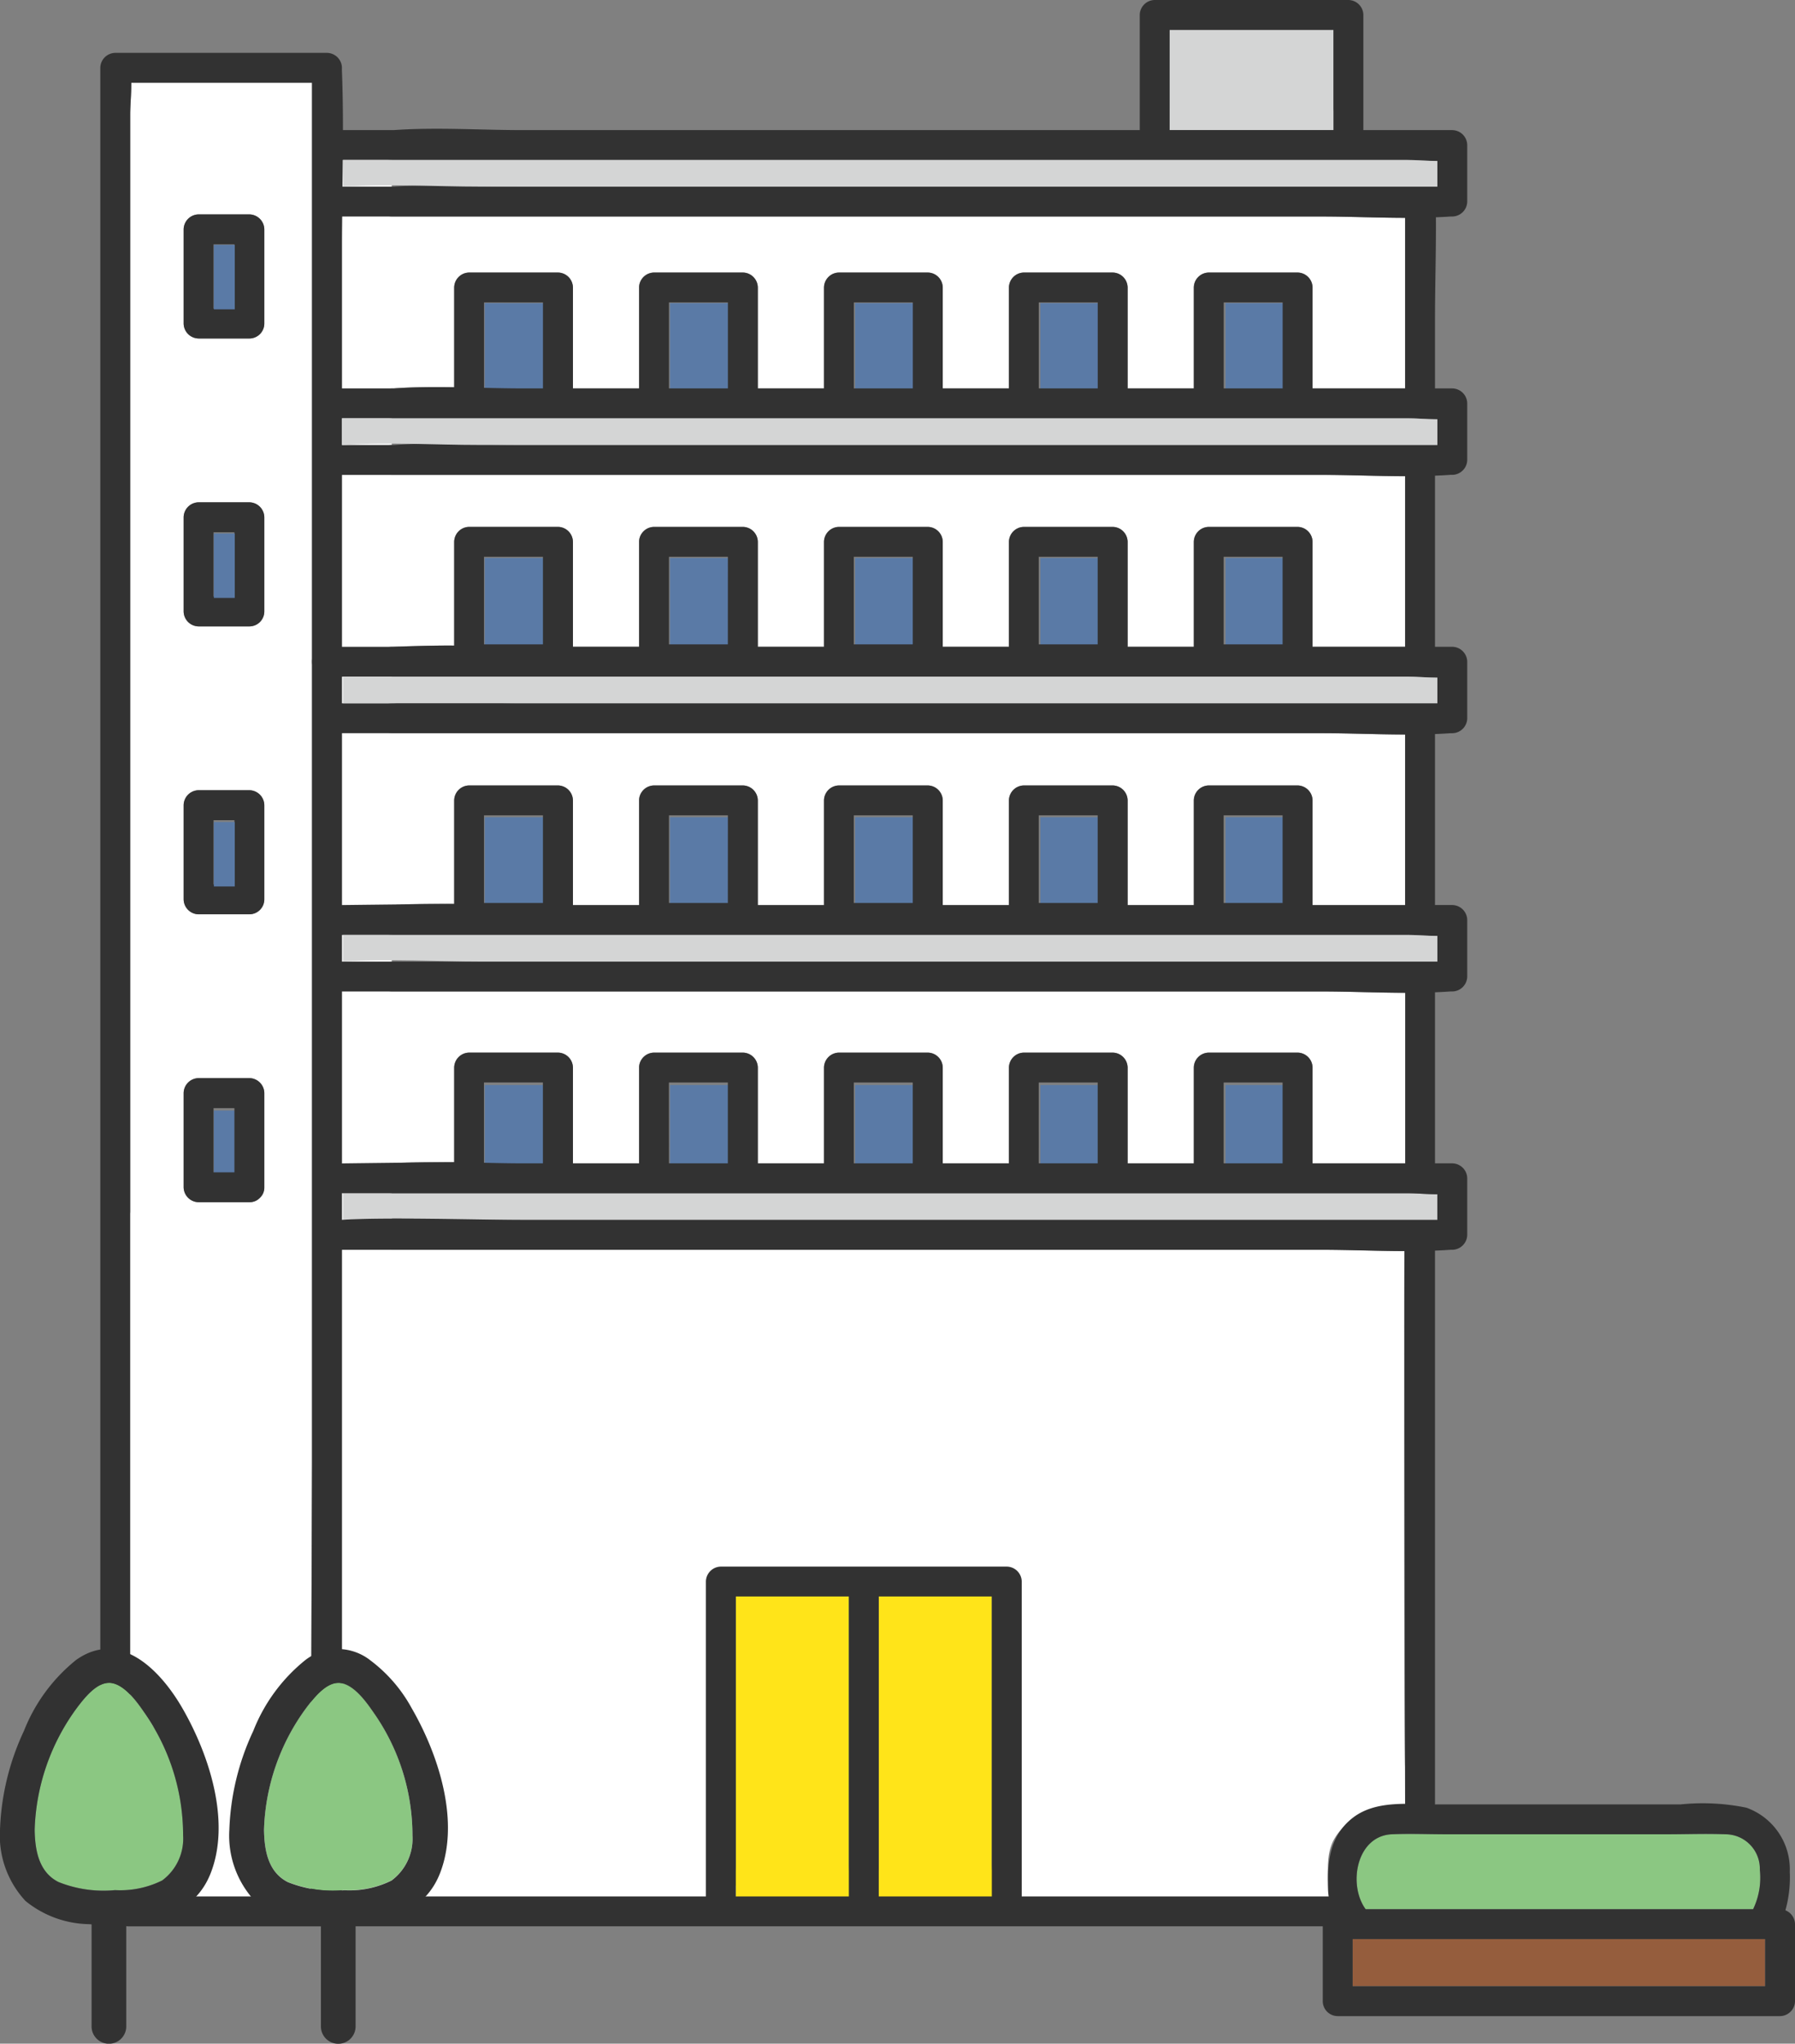 <svg xmlns="http://www.w3.org/2000/svg" width="123" height="140" viewBox="0 0 123 140">
  <rect x="0" y="0" width="123" height="140" fill="#808080" stroke="none"/>
  <g id="Group_3739" data-name="Group 3739" transform="translate(-12.232)">
    <g id="Group_3740" data-name="Group 3740" transform="translate(12.232)">
      <path id="Path_3187" data-name="Path 3187" d="M169.814,47.326c.01.731-.073,1.5-.073,2.185v75.068a.933.933,0,0,1-.666.932h0a.315.315,0,0,0-.225.3V158.6a3.662,3.662,0,0,1,1.666.664,8.786,8.786,0,0,1,2.417,2.8,14.162,14.162,0,0,1,2,6.841,2.739,2.739,0,0,1-.332,1.122c-.844,2.111-2.882,2.844-4.975,3v.458h6.389a.909.909,0,0,1,.5-.454,1.061,1.061,0,0,1,.369-.063h5.239c-.038-1.011.075-30.247.075-31.216V47.326Zm9.117,75.663a1.026,1.026,0,0,1-1.025,1.024h-3.478a1.039,1.039,0,0,1-1.025-1.024v-6.452a1.039,1.039,0,0,1,1.025-1.024h3.478a1.039,1.039,0,0,1,1.025,1.024Zm0-19.722a1.026,1.026,0,0,1-1.025,1.024h-3.478a1.039,1.039,0,0,1-1.025-1.024V96.814a1.039,1.039,0,0,1,1.025-1.024h3.478a1.039,1.039,0,0,1,1.025,1.024Zm0-19.722a1.026,1.026,0,0,1-1.025,1.024h-3.478a1.039,1.039,0,0,1-1.025-1.024V77.092a1.039,1.039,0,0,1,1.025-1.024h3.478a1.039,1.039,0,0,1,1.025,1.024Zm0-19.722a1.027,1.027,0,0,1-1.025,1.024h-3.478a1.039,1.039,0,0,1-1.025-1.024V57.37a1.039,1.039,0,0,1,1.025-1.024h3.478a1.039,1.039,0,0,1,1.025,1.024Z" transform="translate(-160.82 -41.657)" fill="#fff"/>
      <path id="Path_3188" data-name="Path 3188" d="M531.135,928.977V910.261h-7.747v18.716c0,1.982-2.049,1.978-2.049,0V910.261h-7.747v18.716c0,1.107-.64,1.594-1.2,1.464v1.571H532.87v-1.929c-.574.753-1.735.383-1.735-1.106" transform="translate(-463.172 -801.221)" fill="#ffe419"/>
      <path id="Path_3189" data-name="Path 3189" d="M370.167,192.7c0-.045,0-.091,0-.136-.085-1.828-.072-33.516-.046-35.356-1.911-.006-3.833-.091-5.72-.091H300.728a1.024,1.024,0,0,1,0-2.047v-1.825a1.024,1.024,0,0,1,0-2.047c.042,0,.086,0,.128,0,1.369-.1,2.758-.1,4.148-.081v-6.482a1.039,1.039,0,0,1,1.024-1.024h6.087a1.039,1.039,0,0,1,1.025,1.024V151.2h4.535v-6.563a1.039,1.039,0,0,1,1.025-1.024h6.087a1.039,1.039,0,0,1,1.025,1.024V151.2h4.535v-6.563a1.039,1.039,0,0,1,1.025-1.024h6.087a1.039,1.039,0,0,1,1.025,1.024V151.2h4.535v-6.563a1.039,1.039,0,0,1,1.024-1.024h6.087a1.039,1.039,0,0,1,1.025,1.024V151.2h4.535v-6.563a1.039,1.039,0,0,1,1.025-1.024H362.8a1.039,1.039,0,0,1,1.025,1.024V151.2h6.342V139.516c-1.926,0-3.864-.091-5.766-.091H300.728a1.024,1.024,0,0,1,0-2.047v-1.825a1.024,1.024,0,0,1,0-2.047c.042,0,.086,0,.128,0,1.369-.1,2.758-.1,4.148-.081v-7.09a1.039,1.039,0,0,1,1.024-1.024h6.087a1.039,1.039,0,0,1,1.025,1.024v7.172h4.535v-7.172a1.039,1.039,0,0,1,1.025-1.024h6.087a1.039,1.039,0,0,1,1.025,1.024v7.172h4.535v-7.172a1.039,1.039,0,0,1,1.025-1.024h6.087a1.039,1.039,0,0,1,1.025,1.024v7.172h4.535v-7.172a1.039,1.039,0,0,1,1.024-1.024h6.087a1.039,1.039,0,0,1,1.025,1.024v7.172h4.535v-7.172a1.039,1.039,0,0,1,1.025-1.024H362.8a1.039,1.039,0,0,1,1.025,1.024v7.172h6.342V121.82c-1.926,0-3.864-.091-5.766-.091H300.728a1.024,1.024,0,0,1,0-2.047v-1.825a1.024,1.024,0,0,1,0-2.047c.042,0,2.886-.1,4.276-.081v-7.109a1.039,1.039,0,0,1,1.024-1.024h6.087a1.039,1.039,0,0,1,1.025,1.024v7.19h4.535v-7.19A1.039,1.039,0,0,1,318.7,107.6h6.087a1.039,1.039,0,0,1,1.025,1.024v7.19h4.535v-7.19a1.039,1.039,0,0,1,1.025-1.024h6.087a1.039,1.039,0,0,1,1.025,1.024v7.19h4.535v-7.19a1.039,1.039,0,0,1,1.024-1.024h6.087a1.039,1.039,0,0,1,1.025,1.024v7.19h4.535v-7.19a1.039,1.039,0,0,1,1.025-1.024H362.8a1.039,1.039,0,0,1,1.025,1.024v7.19h6.342V104.125c-1.926,0-3.864-.091-5.766-.091H300.728a1.024,1.024,0,0,1,0-2.047v-1.825a1.024,1.024,0,0,1,0-2.047c.042,0,.086,0,.128,0,1.369-.1,2.758-.1,4.148-.081V91.2a1.039,1.039,0,0,1,1.024-1.024h6.087a1.039,1.039,0,0,1,1.025,1.024v6.914h4.535V91.2a1.039,1.039,0,0,1,1.025-1.024h6.087a1.039,1.039,0,0,1,1.025,1.024v6.914h4.535V91.2a1.039,1.039,0,0,1,1.025-1.024h6.087a1.039,1.039,0,0,1,1.025,1.024v6.914h4.535V91.2a1.039,1.039,0,0,1,1.024-1.024h6.087a1.039,1.039,0,0,1,1.025,1.024v6.914h4.535V91.2a1.039,1.039,0,0,1,1.025-1.024H362.8a1.039,1.039,0,0,1,1.025,1.024v6.914h6.342V86.429c-1.926,0-3.864-.091-5.766-.091H300.728a1.024,1.024,0,0,1,0-2.047V82.466a.992.992,0,0,1-.971-1.229h-2.375c-.012,2.389-.068,4.782-.068,7.161V203.1h2.173a1.01,1.01,0,0,1,.935-1.375H324.3v-1.046a.949.949,0,0,1-.845-.975V180.867a1.039,1.039,0,0,1,1.025-1.024h18.234a1.039,1.039,0,0,1,1.024,1.024V199.7a.942.942,0,0,1-.314.737v1.284H361.56a1.009,1.009,0,0,1,.935,1.375l2.029-.543a1.04,1.04,0,0,1,.64-.944,4.728,4.728,0,0,1-.278-1.443c-.065-1.851.108-2.81,1.682-4.041,1.4-1.093,3.325-.99,5.068-.942V193.6a1.02,1.02,0,0,1-1.468-.9" transform="translate(-273.883 -71.506)" fill="#fff"/>
      <path id="Path_3190" data-name="Path 3190" d="M772.3,23.958v-.666a1.029,1.029,0,0,1-1.561-.856V17.092H759.512v5.343a1.021,1.021,0,0,1-1.483.894v.628H772.3Z" transform="translate(-679.364 -15.045)" fill="#d4d5d5"/>
      <path id="Path_3191" data-name="Path 3191" d="M351,1084.505H281.74a1.024,1.024,0,0,0,0,2.047H351a1.024,1.024,0,0,0,0-2.047" transform="translate(-259.306 -954.592)" fill="#323232"/>
      <path id="Path_3197" data-name="Path 3197" d="M526.982,918.663V896.915a1.039,1.039,0,0,0-1.025-1.024H506.364a1.039,1.039,0,0,0-1.024,1.024v21.57a1.025,1.025,0,0,0,2.049,0V897.938h7.747v20.547a1.025,1.025,0,0,0,2.049,0V897.938h7.747v20.724a1.025,1.025,0,0,0,2.049,0" transform="translate(-456.969 -788.572)" fill="#323232"/>
      <path id="Path_3198" data-name="Path 3198" d="M768.633,9.731V1.024A1.039,1.039,0,0,0,767.608,0H754.334a1.039,1.039,0,0,0-1.025,1.024V9.731a1.025,1.025,0,0,0,2.049,0V2.047h11.226V9.731a1.025,1.025,0,0,0,2.049,0" transform="translate(-675.21 0)" fill="#323232"/>
      <path id="Path_3199" data-name="Path 3199" d="M175.763,31.258a1.039,1.039,0,0,0-1.025-1.024H160.23a1.039,1.039,0,0,0-1.025,1.024V143.424a1.011,1.011,0,0,0,1.383.932.933.933,0,0,0,.666-.932V34.466c0-.684.082-1.454.073-2.185h12.387V126.7c0,.969-.113,28.816-.075,29.827H161.1a1.062,1.062,0,0,0-.369.064,1.035,1.035,0,0,0,.369,1.984h13.635a1.039,1.039,0,0,0,1.025-1.024V43.5c0-4.014.161-8.066,0-12.078,0-.056,0-.113,0-.169" transform="translate(-152.332 -26.612)" fill="#323232"/>
      <path id="Path_3200" data-name="Path 3200" d="M207.865,295.766h3.478a1.027,1.027,0,0,0,1.025-1.024v-6.452a1.039,1.039,0,0,0-1.025-1.024h-3.478a1.039,1.039,0,0,0-1.025,1.024v6.452a1.039,1.039,0,0,0,1.025,1.024m2.454-2.047h-1.429v-4.4h1.429Z" transform="translate(-194.256 -252.855)" fill="#323232"/>
      <path id="Path_3201" data-name="Path 3201" d="M207.865,131.126h3.478a1.027,1.027,0,0,0,1.025-1.024v-6.452a1.039,1.039,0,0,0-1.025-1.024h-3.478a1.039,1.039,0,0,0-1.025,1.024V130.1a1.039,1.039,0,0,0,1.025,1.024m2.454-2.047h-1.429v-4.4h1.429Z" transform="translate(-194.256 -107.938)" fill="#323232"/>
      <path id="Path_3202" data-name="Path 3202" d="M207.865,460.405h3.478a1.026,1.026,0,0,0,1.025-1.024V452.93a1.039,1.039,0,0,0-1.025-1.024h-3.478a1.039,1.039,0,0,0-1.025,1.024v6.452a1.039,1.039,0,0,0,1.025,1.024m2.454-2.047h-1.429v-4.4h1.429Z" transform="translate(-194.256 -397.772)" fill="#323232"/>
      <g id="Group_3741" data-name="Group 3741" transform="translate(14.655 16.776)">
        <rect id="Rectangle_1849" data-name="Rectangle 1849" width="4.044" height="5.904" transform="translate(43.945 3.99)" fill="#5a7aa6"/>
        <rect id="Rectangle_1850" data-name="Rectangle 1850" width="4.044" height="5.904" transform="translate(31.255 3.99)" fill="#5a7aa6"/>
        <path id="Path_3193" data-name="Path 3193" d="M378.551,172.953v5.864c.9.021,1.791.04,2.677.04h1.366v-5.9Z" transform="translate(-359.986 -168.963)" fill="#5a7aa6"/>
        <rect id="Rectangle_1851" data-name="Rectangle 1851" width="4.044" height="5.904" transform="translate(69.325 3.99)" fill="#5a7aa6"/>
        <path id="Path_3194" data-name="Path 3194" d="M695.619,172.953v5.9h4.044v-5.9Z" transform="translate(-638.985 -168.963)" fill="#5a7aa6"/>
        <rect id="Rectangle_1852" data-name="Rectangle 1852" width="4.044" height="6.019" transform="translate(43.945 21.45)" fill="#5a7aa6"/>
        <rect id="Rectangle_1853" data-name="Rectangle 1853" width="4.044" height="6.019" transform="translate(31.255 21.45)" fill="#5a7aa6"/>
        <rect id="Rectangle_1854" data-name="Rectangle 1854" width="4.044" height="6.019" transform="translate(18.565 21.45)" fill="#5a7aa6"/>
        <rect id="Rectangle_1855" data-name="Rectangle 1855" width="4.044" height="6.019" transform="translate(69.325 21.45)" fill="#5a7aa6"/>
        <rect id="Rectangle_1856" data-name="Rectangle 1856" width="4.044" height="6.019" transform="translate(56.635 21.45)" fill="#5a7aa6"/>
        <rect id="Rectangle_1857" data-name="Rectangle 1857" width="4.044" height="6.019" transform="translate(43.945 39.205)" fill="#5a7aa6"/>
        <rect id="Rectangle_1858" data-name="Rectangle 1858" width="4.044" height="6.019" transform="translate(31.255 39.205)" fill="#5a7aa6"/>
        <rect id="Rectangle_1859" data-name="Rectangle 1859" width="4.044" height="6.019" transform="translate(18.565 39.205)" fill="#5a7aa6"/>
        <rect id="Rectangle_1860" data-name="Rectangle 1860" width="4.044" height="6.019" transform="translate(69.325 39.205)" fill="#5a7aa6"/>
        <rect id="Rectangle_1861" data-name="Rectangle 1861" width="4.044" height="6.019" transform="translate(56.635 39.205)" fill="#5a7aa6"/>
        <rect id="Rectangle_1862" data-name="Rectangle 1862" width="4.044" height="5.552" transform="translate(43.945 57.552)" fill="#5a7aa6"/>
        <rect id="Rectangle_1863" data-name="Rectangle 1863" width="4.044" height="5.552" transform="translate(31.255 57.552)" fill="#5a7aa6"/>
        <path id="Path_3195" data-name="Path 3195" d="M378.551,619.048v5.512c.9.021,1.791.04,2.677.04h1.366v-5.552Z" transform="translate(-359.986 -561.496)" fill="#5a7aa6"/>
        <rect id="Rectangle_1864" data-name="Rectangle 1864" width="4.044" height="5.552" transform="translate(69.325 57.552)" fill="#5a7aa6"/>
        <path id="Path_3196" data-name="Path 3196" d="M695.619,619.048V624.6h4.044v-5.552Z" transform="translate(-638.985 -561.496)" fill="#5a7aa6"/>
        <rect id="Rectangle_1865" data-name="Rectangle 1865" width="1.431" height="4.415" transform="translate(0 19.768)" fill="#5a7aa6"/>
        <rect id="Rectangle_1866" data-name="Rectangle 1866" width="1.431" height="4.415" fill="#5a7aa6"/>
        <rect id="Rectangle_1867" data-name="Rectangle 1867" width="1.431" height="4.415" transform="translate(0 39.536)" fill="#5a7aa6"/>
        <rect id="Rectangle_1868" data-name="Rectangle 1868" width="1.431" height="4.415" transform="translate(0 59.304)" fill="#5a7aa6"/>
      </g>
      <path id="Path_3203" data-name="Path 3203" d="M212.06,624.751a.943.943,0,0,0,.308-.73v-6.452a1.039,1.039,0,0,0-1.025-1.024h-3.478a1.039,1.039,0,0,0-1.025,1.024v6.452a1.039,1.039,0,0,0,1.025,1.024h3.478a.945.945,0,0,0,.717-.294M210.318,623h-1.429v-4.4h1.429Z" transform="translate(-194.256 -542.689)" fill="#323232"/>
      <path id="Path_3204" data-name="Path 3204" d="M22.206,990.682c-.878-.02-1.712,1.05-2.179,1.662a14.805,14.805,0,0,0-2.935,8.4c.023,1.393.274,2.9,1.634,3.582a8.3,8.3,0,0,0,3.873.555,6.447,6.447,0,0,0,3.232-.664,3.564,3.564,0,0,0,1.433-3.111,14.62,14.62,0,0,0-2.681-8.421c-.488-.71-1.394-1.986-2.378-2.009" transform="translate(-14.717 -875.402)" fill="#8bc782"/>
      <path id="Path_3205" data-name="Path 3205" d="M5.21,974.745a11.739,11.739,0,0,0-3.567,4.85A17.3,17.3,0,0,0,0,986.374a6.568,6.568,0,0,0,1.75,4.88A7.075,7.075,0,0,0,6.1,992.84l.176.013v7.026a1.188,1.188,0,0,0,2.375,0v-7.013c2.426-.176,4.788-1.025,5.767-3.472,1.433-3.582-.105-8.214-1.935-11.374-1.483-2.561-4.24-5.43-7.274-3.276m7.338,11.991a3.563,3.563,0,0,1-1.433,3.111,6.45,6.45,0,0,1-3.232.664,8.308,8.308,0,0,1-3.873-.555c-1.36-.686-1.611-2.19-1.634-3.582a14.806,14.806,0,0,1,2.935-8.4c.467-.612,1.3-1.682,2.179-1.662.984.022,1.89,1.3,2.378,2.009a14.619,14.619,0,0,1,2.681,8.421" transform="translate(0 -861.026)" fill="#323232"/>
      <path id="Path_3206" data-name="Path 3206" d="M135.279,990.682c-.878-.02-1.712,1.05-2.179,1.662a14.8,14.8,0,0,0-2.935,8.4c.023,1.393.275,2.9,1.634,3.582a8.3,8.3,0,0,0,3.873.555,6.447,6.447,0,0,0,3.232-.664,3.564,3.564,0,0,0,1.433-3.111,14.62,14.62,0,0,0-2.681-8.421c-.488-.71-1.394-1.986-2.378-2.009" transform="translate(-112.076 -875.402)" fill="#8bc782"/>
      <path id="Path_3207" data-name="Path 3207" d="M125.557,978.023a10.183,10.183,0,0,0-2.8-3.24,3.622,3.622,0,0,0-4.473-.036,11.738,11.738,0,0,0-3.567,4.851,17.3,17.3,0,0,0-1.643,6.778,6.568,6.568,0,0,0,1.75,4.88,7.077,7.077,0,0,0,4.35,1.587l.176.013v7.026a1.188,1.188,0,0,0,2.375,0v-7.013c2.426-.176,4.788-1.025,5.767-3.471a7.557,7.557,0,0,0,.384-1.3c.682-3.348-.7-7.284-2.319-10.073m.064,8.716a3.563,3.563,0,0,1-1.433,3.111,6.449,6.449,0,0,1-3.232.664,8.306,8.306,0,0,1-3.873-.556c-1.36-.686-1.611-2.19-1.634-3.582a14.8,14.8,0,0,1,2.935-8.4c.467-.612,1.3-1.682,2.179-1.662.984.022,1.89,1.3,2.378,2.009a14.62,14.62,0,0,1,2.681,8.421" transform="translate(-97.359 -861.027)" fill="#323232"/>
      <path id="Path_3208" data-name="Path 3208" d="M904.427,1053.927a4.986,4.986,0,0,0,.461-2.706,2.363,2.363,0,0,0-2.36-2.428c-1.327-.053-2.668,0-4,0H883.388c-1.235,0-2.484-.056-3.718,0-2.418.11-3.024,3.449-1.792,5.134h26.549Z" transform="translate(-784.299 -923.136)" fill="#8bc782"/>
      <path id="Path_3209" data-name="Path 3209" d="M903.262,1112.151v-3.226H875v3.226h28.262Z" transform="translate(-782.311 -976.086)" fill="#955d3d"/>
      <path id="Path_3210" data-name="Path 3210" d="M889.612,1038.708a8.411,8.411,0,0,0,.3-2.637,4.483,4.483,0,0,0-2.977-4.393,14.921,14.921,0,0,0-4.507-.224h-16.6c-1.931,0-4.257-.337-5.875.928-1.574,1.23-1.747,3.039-1.682,4.89a4.733,4.733,0,0,0,.278,1.443,1.039,1.039,0,0,0-.64.944v5.274a1.027,1.027,0,0,0,1.025,1.024h30.311a1.039,1.039,0,0,0,1.025-1.024v-5.274a1.04,1.04,0,0,0-.657-.95M862.64,1033.5c1.234-.056,2.483,0,3.717,0H881.5c1.328,0,2.669-.053,4,0a2.362,2.362,0,0,1,2.36,2.428,4.987,4.987,0,0,1-.461,2.706H860.848c-1.231-1.685-.626-5.024,1.792-5.134m-2.683,7.181H888.22v3.227H859.957Z" transform="translate(-767.269 -907.844)" fill="#323232"/>
      <path id="Path_3211" data-name="Path 3211" d="M335.21,684.207h65.571V682.45c-.691,0-1.414-.068-2.057-.068H325.791v1.825c.044,0,.09,0,.134,0,3.061-.208,6.218,0,9.284,0" transform="translate(-302.289 -600.639)" fill="#d4d5d5"/>
      <path id="Path_3212" data-name="Path 3212" d="M355.077,150.52c-.026,1.84.046,37.8.046,37.845a1.025,1.025,0,0,0,2.049,0V150.487c.353-.014.705-.032,1.056-.057.042,0,.086,0,.128,0a1.039,1.039,0,0,0,1.024-1.024v-3.873a1.039,1.039,0,0,0-1.024-1.024h-1.184V132.791c.353-.014.705-.032,1.056-.057.042,0,.086,0,.128,0a1.039,1.039,0,0,0,1.024-1.024v-3.873a1.039,1.039,0,0,0-1.024-1.024h-1.184V115.1c.353-.014.705-.032,1.056-.057.042,0,.086,0,.128,0a1.039,1.039,0,0,0,1.024-1.024v-3.873a1.039,1.039,0,0,0-1.024-1.024h-1.184V97.4c.353-.014.705-.032,1.056-.057.042,0,.086,0,.128,0a1.039,1.039,0,0,0,1.024-1.024V92.447a1.039,1.039,0,0,0-1.024-1.024h-1.184v-4.7c0-2.33.077-4.682.063-7.023.332-.014.663-.03.993-.054.042,0,.086,0,.128,0a1.039,1.039,0,0,0,1.024-1.024V74.751a1.039,1.039,0,0,0-1.024-1.024H294.683c-2.93,0-5.946-.208-8.871,0-.042,0-3.714,0-3.757,0a1.024,1.024,0,0,0,0,2.047h73.311c.614,0,1.3.072,1.965.069V77.6H294.683c-2.93,0-5.946-.208-8.871,0-.042,0-3.714,0-3.757,0a1.024,1.024,0,0,0,0,2.047h67.3c1.9,0,3.84.086,5.766.091V91.423H348.78V84.509a1.039,1.039,0,0,0-1.025-1.024h-6.087a1.039,1.039,0,0,0-1.025,1.024v6.914h-4.535V84.509a1.039,1.039,0,0,0-1.025-1.024H329a1.039,1.039,0,0,0-1.025,1.024v6.914h-4.535V84.509a1.039,1.039,0,0,0-1.025-1.024h-6.087a1.039,1.039,0,0,0-1.025,1.024v6.914h-4.535V84.509a1.039,1.039,0,0,0-1.025-1.024h-6.087a1.039,1.039,0,0,0-1.025,1.024v6.914H298.1V84.509a1.039,1.039,0,0,0-1.025-1.024h-6.087a1.039,1.039,0,0,0-1.025,1.024v6.833c-1.39-.021-2.779-.016-4.148.081-.042,0-3.714,0-3.757,0a1.024,1.024,0,0,0,0,2.047h73.311c.614,0,1.3.072,1.965.068V95.3H294.683c-2.93,0-5.946-.208-8.871,0-.042,0-3.714,0-3.757,0a1.024,1.024,0,0,0,0,2.047h67.3c1.9,0,3.84.086,5.766.091v11.685H348.78v-7.19a1.039,1.039,0,0,0-1.025-1.024h-6.087a1.039,1.039,0,0,0-1.025,1.024v7.19h-4.535v-7.19a1.039,1.039,0,0,0-1.025-1.024H329a1.039,1.039,0,0,0-1.025,1.024v7.19h-4.535v-7.19a1.039,1.039,0,0,0-1.025-1.024h-6.087a1.039,1.039,0,0,0-1.025,1.024v7.19h-4.535v-7.19a1.039,1.039,0,0,0-1.025-1.024h-6.087a1.039,1.039,0,0,0-1.025,1.024v7.19H298.1v-7.19a1.039,1.039,0,0,0-1.025-1.024h-6.087a1.039,1.039,0,0,0-1.025,1.024v7.109c-1.39-.021-4.148.081-4.148.081h-4.6a1.024,1.024,0,0,0,0,2.047h74.156c.614,0,1.3.072,1.965.068v1.757H294.683c-2.93,0-5.946-.208-8.871,0-.042,0-3.484,0-3.527,0a1.024,1.024,0,0,0,0,2.047h67.071c1.9,0,3.84.086,5.766.091v11.685H348.78v-7.172a1.039,1.039,0,0,0-1.025-1.024h-6.087a1.039,1.039,0,0,0-1.025,1.024v7.172h-4.535v-7.172a1.039,1.039,0,0,0-1.025-1.024H329a1.039,1.039,0,0,0-1.025,1.024v7.172h-4.535v-7.172a1.039,1.039,0,0,0-1.025-1.024h-6.087a1.039,1.039,0,0,0-1.025,1.024v7.172h-4.535v-7.172a1.039,1.039,0,0,0-1.025-1.024h-6.087a1.039,1.039,0,0,0-1.025,1.024v7.172H298.1v-7.172a1.039,1.039,0,0,0-1.025-1.024h-6.087a1.039,1.039,0,0,0-1.025,1.024v7.09c-1.227,0-7.862.081-7.9.081a1.024,1.024,0,0,0,0,2.047h73.311c.614,0,1.3.072,1.965.068v1.757h-75.17a1.024,1.024,0,0,0,0,2.047h67.2c1.9,0,3.84.086,5.766.091v11.685H348.78v-6.563a1.039,1.039,0,0,0-1.025-1.024h-6.087a1.039,1.039,0,0,0-1.025,1.024v6.563h-4.535v-6.563a1.039,1.039,0,0,0-1.025-1.024H329a1.039,1.039,0,0,0-1.025,1.024v6.563h-4.535v-6.563a1.039,1.039,0,0,0-1.025-1.024h-6.087a1.039,1.039,0,0,0-1.025,1.024v6.563h-4.535v-6.563a1.039,1.039,0,0,0-1.025-1.024h-6.087a1.039,1.039,0,0,0-1.025,1.024v6.563H298.1v-6.563a1.039,1.039,0,0,0-1.025-1.024h-6.087a1.039,1.039,0,0,0-1.025,1.024v6.482c-1.173,0-7.576.081-7.619.081a1.024,1.024,0,0,0,0,2.047h73.025c.614,0,1.3.072,1.965.068v1.757H294.683c-2.93,0-9.574-.208-12.5,0-.042,0-.086,0-.128,0a1.024,1.024,0,0,0,0,2.047h67.3c1.887,0,3.809.085,5.72.091M342.693,85.532h4.038v5.89h-4.038Zm-8.88,5.89h-3.791v-5.89h4.038v5.89Zm-16.462-5.89h4.038v5.89h-4.038Zm-12.671,0h4.038v5.89H304.68Zm-10,5.89c-.885,0-1.778-.019-2.673-.04V85.532h4.038v5.89Zm1.364,17.534h-4.038v-6h4.038Zm12.671,0H304.68v-6h4.038Zm12.671,0h-4.038v-6h4.038Zm12.671,0h-4.038v-6h4.038Zm12.671,0h-4.038v-6h4.038Zm-50.684,17.714h-4.038v-6h4.038Zm12.671,0H304.68v-6h4.038Zm12.671,0h-4.038v-6h4.038Zm12.671,0h-4.038v-6h4.038Zm12.671,0h-4.038v-6h4.038Zm-4.038,12.3h4.038v5.539h-4.038Zm-8.88,5.539h-3.791V138.97h4.038v5.539Zm-16.462-5.539h4.038v5.539h-4.038Zm-12.671,0h4.038v5.539H304.68Zm-10,5.539c-.885,0-1.778-.019-2.673-.04v-5.5h4.038v5.539Z" transform="translate(-258.84 -64.814)" fill="#323232"/>
      <path id="Path_3213" data-name="Path 3213" d="M335.21,536.486h65.571v-1.757c-.691,0-1.414-.068-2.057-.068H325.791v1.825c.044,0,.09,0,.134,0,3.061-.208,6.218,0,9.284,0" transform="translate(-302.289 -470.614)" fill="#d4d5d5"/>
      <path id="Path_3192" data-name="Path 3192" d="M335.21,93.322h65.571V91.565c-.691,0-1.414-.068-2.057-.068H325.791v1.825c.044,0,.09,0,.134,0,3.061-.208,6.218,0,9.284,0" transform="translate(-302.289 -80.537)" fill="#d4d5d5"/>
      <path id="Path_3215" data-name="Path 3215" d="M335.219,241.043h65.634v-1.757c-.692,0-1.415-.068-2.059-.068h-73v1.825c.044,0,.09,0,.134,0,3.064-.208,6.224,0,9.293,0" transform="translate(-302.36 -210.562)" fill="#d4d5d5"/>
      <path id="Path_3214" data-name="Path 3214" d="M335.21,388.764h65.571v-1.757c-.691,0-1.414-.068-2.057-.068H325.791v1.825Z" transform="translate(-302.289 -340.587)" fill="#d4d5d5"/>
    </g>
  </g>
</svg>
